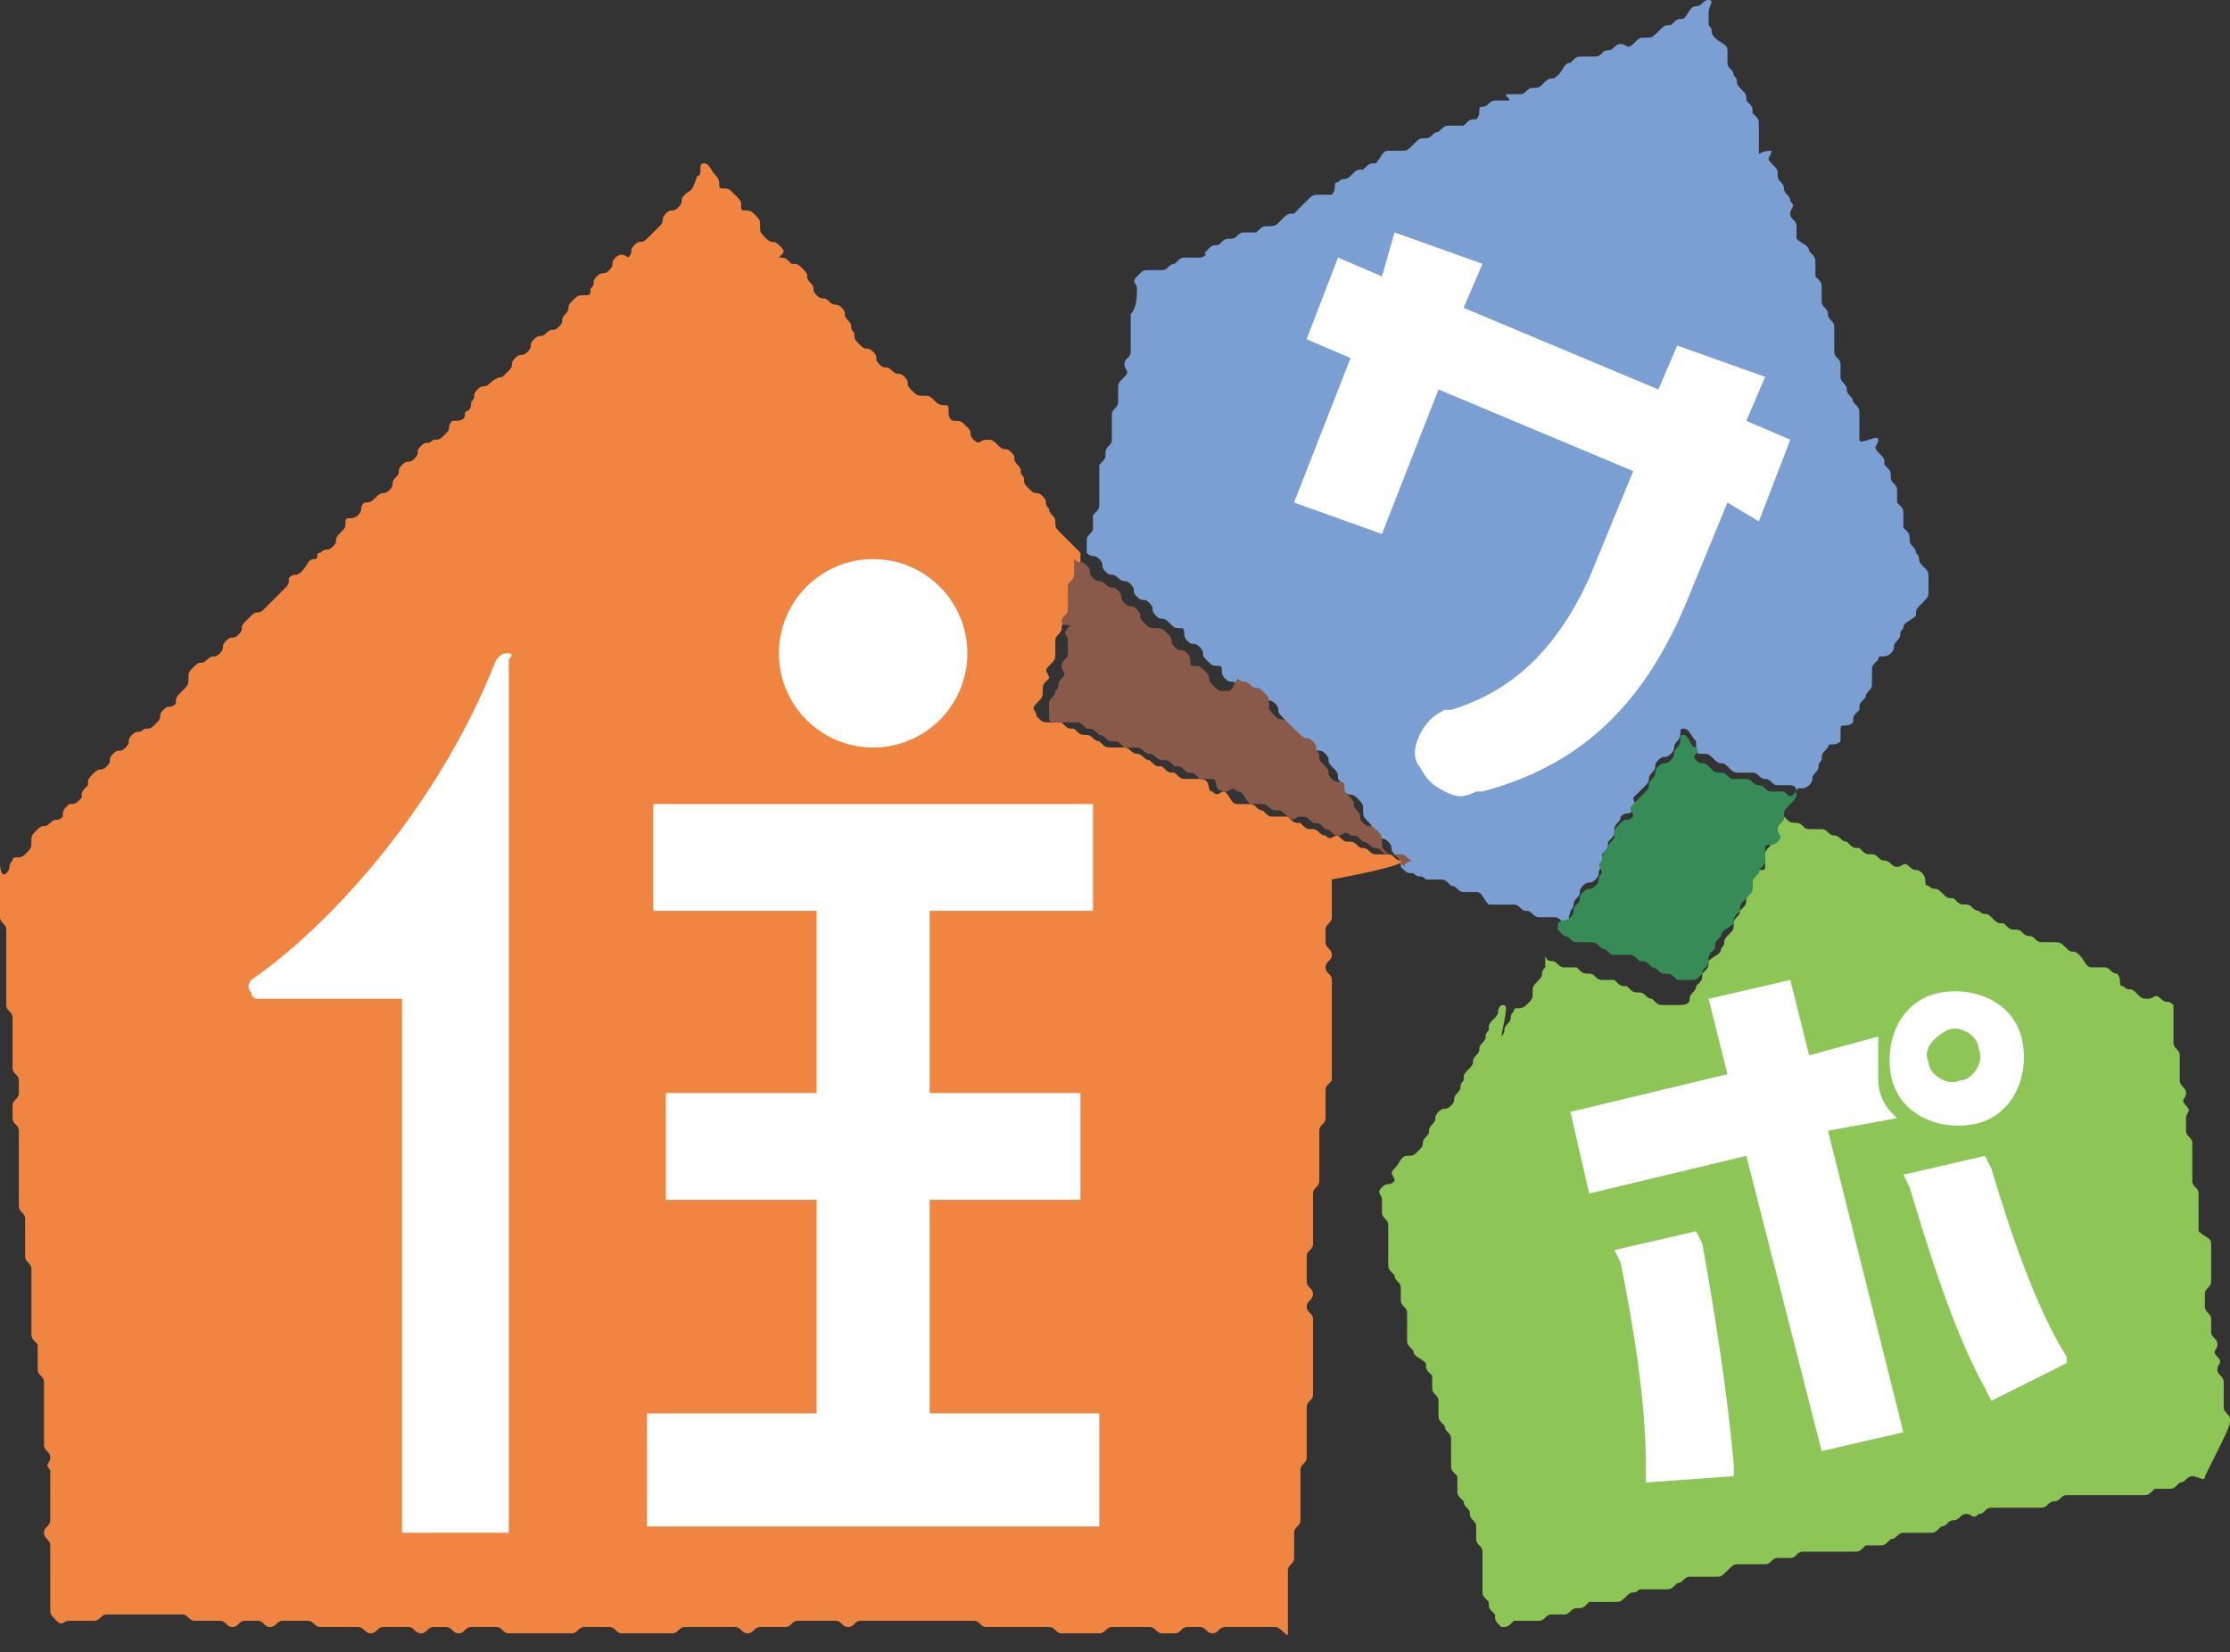 <?xml version="1.0" encoding="utf-8"?>
<!-- Generator: Adobe Illustrator 25.0.0, SVG Export Plug-In . SVG Version: 6.00 Build 0)  -->
<svg version="1.1" id="レイヤー_1" xmlns="http://www.w3.org/2000/svg" xmlns:xlink="http://www.w3.org/1999/xlink" x="0px"
	 y="0px" viewBox="0 0 35.5 26.3" style="enable-background:new 0 0 35.5 26.3;" xml:space="preserve">
<rect x="0" y="0" width="35.5" height="26.3" fill="#333333" stroke="none"/>
<style type="text/css">
	.st0{fill:#7B9FD3;}
	.st1{fill:#F08441;}
	.st2{fill:#8DC556;}
	.st3{fill:#895A49;}
	.st4{fill:#378B56;}
	.st5{fill:#FFFFFF;}
</style>
<g>
	<g>
		<g>
			<path class="st0" d="M25,14.5c0.1-0.1,0-0.1,0.1-0.2s0-0.1,0.1-0.2c0.1-0.1,0.1,0,0.2-0.1c0.1-0.1,0-0.1,0.1-0.2
				c0.1-0.1,0-0.1,0-0.2c0.1-0.1,0.1-0.1,0.1-0.2c0.1-0.1,0.1-0.1,0.1-0.2s0.1-0.1,0.1-0.2c0.1-0.1,0.1,0,0.2-0.1s0-0.1,0-0.2
				c0.1-0.1,0.1-0.1,0.2-0.2s0-0.1,0.1-0.2s0-0.1,0.1-0.2c0.1-0.1,0.1,0,0.2-0.1c0.1-0.1,0-0.1,0.1-0.2c0.1-0.1,0-0.2,0.1-0.2
				c0.1,0,0.1,0.1,0.2,0.2C27,12,27,12,27.1,12c0.1,0,0.1,0,0.2,0.1s0.1,0,0.2,0.1s0.1,0.1,0.2,0.1c0.1,0,0.1,0,0.2,0
				c0.1,0,0.1,0.1,0.2,0.1c0.1,0,0.1,0.1,0.2,0.1c0.1,0,0.1,0,0.2,0c0.1,0,0.1,0.1,0.1,0.1c0,0,0,0,0,0c0-0.1,0.1,0,0.2-0.1
				s0-0.1,0.1-0.2s0-0.1,0.1-0.2c0-0.1,0-0.1,0.1-0.2c0-0.1,0.1,0,0.2-0.1c0-0.1,0-0.1,0-0.2c0-0.1,0.1,0,0.2-0.1
				c0-0.1,0-0.1,0.1-0.2c0-0.1,0-0.1,0.1-0.2c0-0.1,0.1-0.1,0.1-0.2s0-0.1,0-0.2s0-0.1,0.1-0.2c0-0.1,0.1,0,0.2-0.1s0-0.1,0.1-0.2
				s0-0.1,0.1-0.2c0-0.1,0.1-0.1,0.2-0.2c0-0.1,0-0.1,0.1-0.2s0.1-0.1,0.1-0.2s0-0.1,0-0.2c0-0.1,0-0.1-0.1-0.2s0-0.1-0.1-0.2
				c0-0.1-0.1-0.1-0.1-0.2s0-0.1-0.1-0.2c0-0.1,0-0.1,0-0.2c0-0.1,0-0.1-0.1-0.2c0-0.1,0-0.1,0-0.2c0-0.1-0.1-0.1-0.1-0.2
				c0-0.1,0-0.1-0.1-0.2c0-0.1,0-0.1-0.1-0.2s0-0.1,0-0.2S29.6,7.1,29.6,7c0-0.1,0-0.1,0-0.2c0-0.1,0-0.1,0-0.2c0-0.1,0-0.1-0.1-0.2
				c0-0.1-0.1-0.1-0.1-0.2c0-0.1-0.1-0.1-0.1-0.2s0-0.1,0-0.2s-0.1-0.1-0.1-0.2s0-0.1,0-0.2c0-0.1,0-0.1,0-0.2
				c0-0.1-0.1-0.1-0.1-0.2c0-0.1-0.1-0.1-0.1-0.2s0-0.1,0-0.2c0-0.1,0-0.1-0.1-0.2c0-0.1,0-0.1,0-0.2c0-0.1,0-0.1-0.1-0.2
				c0-0.1-0.1-0.1-0.2-0.2c0-0.1,0-0.1,0-0.2s-0.1-0.1-0.1-0.2s0.1-0.1,0-0.2c0-0.1-0.1-0.1-0.1-0.2c0-0.1-0.1-0.1-0.1-0.2
				s0-0.1-0.1-0.2s0-0.1,0-0.2C28,2.4,28,2.5,28,2.4c0-0.1,0-0.1,0-0.2c0-0.1,0-0.1,0-0.2c0-0.1,0-0.1-0.1-0.2c0-0.1,0-0.1-0.1-0.2
				c0-0.1,0-0.1-0.1-0.2s0-0.1-0.1-0.2c0-0.1-0.1-0.1-0.1-0.2c0-0.1,0-0.1,0-0.2c0-0.1-0.1-0.1-0.2-0.2s0-0.1-0.1-0.2
				c0-0.1,0-0.1,0-0.2c0-0.1,0.1-0.2,0-0.2c-0.1,0-0.1,0.1-0.2,0.1s-0.1,0.1-0.2,0.2c-0.1,0-0.1,0-0.2,0.1c-0.1,0-0.1,0-0.2,0.1
				s-0.1,0.1-0.2,0.1c-0.1,0-0.1,0-0.2,0.1s-0.1,0-0.2,0c-0.1,0-0.1,0.1-0.2,0.1c-0.1,0-0.1,0.1-0.2,0.1s-0.1,0-0.2,0
				c-0.1,0-0.1,0-0.2,0.1c-0.1,0-0.1,0.1-0.2,0.2s-0.1,0-0.2,0.1s-0.1,0.1-0.2,0.1c-0.1,0-0.1,0.1-0.2,0.1c-0.1,0-0.1,0-0.2,0
				S24.1,1.6,24,1.6c-0.1,0-0.1,0-0.2,0c-0.1,0-0.1,0.1-0.2,0.1s0,0.1-0.1,0.2c-0.1,0-0.1,0-0.2,0.1c-0.1,0-0.1,0-0.2,0
				c-0.1,0-0.1,0-0.2,0.1c-0.1,0-0.1,0.1-0.2,0.1c-0.1,0-0.1,0-0.2,0.1s-0.1,0.1-0.2,0.1c-0.1,0-0.1,0-0.2,0s-0.1,0.1-0.2,0.2
				c-0.1,0-0.1,0-0.2,0.1c-0.1,0-0.1,0-0.2,0.1s-0.1,0-0.2,0.1c-0.1,0,0,0.1-0.1,0.2c-0.1,0-0.1,0-0.2,0c-0.1,0-0.1,0-0.2,0.1
				s-0.1,0.1-0.2,0.2c-0.1,0-0.1,0-0.2,0.1s-0.1,0.1-0.2,0.1c-0.1,0-0.1,0-0.2,0.1c-0.1,0-0.1,0-0.2,0c-0.1,0-0.1,0.1-0.2,0.1
				c-0.1,0-0.1,0-0.2,0.1c-0.1,0-0.1,0-0.2,0.1S19.4,4,19.3,4c-0.1,0-0.1,0.1-0.2,0.1c-0.1,0-0.1,0-0.2,0c-0.1,0-0.1,0-0.2,0.1
				c-0.1,0-0.1,0.1-0.2,0.1s-0.1,0-0.2,0c-0.1,0-0.1,0-0.2,0.1c-0.1,0.1,0,0.1,0,0.2S18.1,4.9,18,5c0,0.1,0,0.1,0,0.2
				c0,0.1,0,0.1,0,0.2c0,0.1,0,0.1,0,0.2c0,0.1-0.1,0.1-0.1,0.2s0.1,0.1,0,0.2s-0.1,0.1-0.1,0.2s0,0.1,0,0.2c0,0.1-0.1,0.1-0.1,0.2
				s0,0.1,0,0.2c0,0.1,0,0.1,0,0.2c0,0.1-0.1,0.1-0.1,0.2s0,0.1-0.1,0.2c0,0.1,0,0.1,0,0.2c0,0.1,0,0.1,0,0.2c0,0.1,0,0.1,0,0.2
				c0,0.1,0,0.1-0.1,0.2c0,0.1,0,0.1,0,0.2c0,0.1-0.1,0.1-0.1,0.2c0,0.1,0,0.1,0,0.2c0,0,0,0,0,0c0.1,0.1,0.1,0,0.2,0.1
				c0.1,0.1,0,0.1,0.1,0.2s0.1,0,0.2,0.1c0.1,0.1,0.1,0,0.2,0.1c0.1,0.1,0,0.1,0.1,0.2c0.1,0.1,0.1,0,0.2,0.1c0.1,0.1,0,0.1,0.1,0.2
				s0.1,0,0.2,0.1s0.1,0.1,0.2,0.1s0,0.1,0.1,0.2c0.1,0.1,0.1,0,0.2,0.1c0.1,0.1,0,0.1,0.1,0.2c0.1,0.1,0.1,0.1,0.2,0.1
				s0,0.1,0.1,0.2c0.1,0.1,0.1,0,0.2,0.1s0.1,0.1,0.2,0.1s0.1,0,0.2,0.1c0.1,0.1,0.1,0,0.2,0.1c0.1,0.1,0,0.1,0.1,0.2
				s0.1,0.1,0.1,0.2s0.1,0,0.2,0.1c0.1,0.1,0.1,0.1,0.2,0.2c0.1,0.1,0.1,0,0.2,0.1c0.1,0.1,0,0.1,0.1,0.2s0.1,0.1,0.1,0.2
				c0.1,0.1,0,0.1,0.1,0.2s0.1,0,0.2,0.1s0.1,0.1,0.1,0.2s0,0.1,0.1,0.2s0,0.1,0.1,0.2c0.1,0.1,0.1,0,0.2,0.1c0.1,0.1,0,0.1,0.1,0.2
				c0.1,0.1,0.1,0.1,0.1,0.2c0.1,0.1,0.1,0.1,0.2,0.1c0.1,0.1,0.1,0,0.2,0.1c0.1,0,0.1,0,0.2,0c0.1,0,0.1,0,0.2,0.1
				c0.1,0,0.1,0.1,0.2,0.1s0.1,0,0.2,0s0.1,0.1,0.2,0.2c0.1,0,0.1,0,0.2,0c0.1,0,0.1,0,0.2,0c0.1,0,0.1,0.1,0.2,0.1
				c0.1,0,0.1,0.1,0.2,0.1c0.1,0,0.1,0,0.2,0s0.1,0,0.2,0.1c0.1,0,0.1,0,0.2,0.1c0,0,0,0,0,0c0,0,0,0,0-0.1
				C24.9,14.6,25,14.6,25,14.5z"/>
			<path class="st1" d="M22.3,13.7c-0.1,0-0.1-0.1-0.2-0.1c-0.1,0-0.1,0-0.2,0c-0.1,0-0.1-0.1-0.2-0.1s-0.1-0.1-0.2-0.1
				s-0.1,0-0.2-0.1c-0.1,0-0.1,0.1-0.2,0c-0.1,0-0.1-0.1-0.2-0.1c-0.1,0-0.1,0-0.2-0.1c-0.1,0-0.1,0-0.2-0.1c-0.1,0-0.1,0-0.2,0
				s-0.1,0-0.2-0.1c-0.1,0-0.1-0.1-0.2-0.1c-0.1,0-0.1,0-0.2,0c-0.1,0-0.1-0.1-0.2-0.2c-0.1,0-0.1,0.1-0.2,0c-0.1,0,0-0.2-0.2-0.2
				c-0.1,0-0.1,0-0.2,0c-0.1,0-0.1,0-0.2-0.1c-0.1,0-0.1,0-0.2-0.1c-0.1,0-0.1,0-0.2-0.1c-0.1,0-0.1-0.1-0.2-0.1s-0.1-0.1-0.2-0.1
				s-0.1,0-0.2,0c-0.1,0-0.1,0-0.2-0.1c-0.1,0-0.1-0.1-0.2-0.1s-0.1,0-0.2-0.1c-0.1,0-0.1,0-0.2-0.1c-0.1,0-0.1,0-0.2,0
				c-0.1,0-0.1,0-0.2-0.1c0-0.1-0.1-0.1,0-0.2s0.1-0.1,0.1-0.2s0-0.1,0.1-0.2c0-0.1-0.1-0.1,0-0.2s0.1-0.1,0.1-0.2s0-0.1,0-0.2
				c0-0.1,0.1-0.1,0.1-0.2S17,9.9,17,9.8s0.1-0.1,0.1-0.2s0-0.1,0-0.2c0-0.1,0-0.1,0-0.2c0-0.1,0-0.1,0.1-0.2c0-0.1,0-0.1,0-0.2
				c0,0,0,0,0,0c0,0-0.1-0.1-0.1-0.1C17,8.6,17,8.6,16.9,8.5c-0.1-0.1-0.1-0.1-0.1-0.2s-0.1-0.1-0.1-0.2c-0.1-0.1,0-0.1-0.1-0.2
				c-0.1-0.1-0.1,0-0.2-0.1s-0.1-0.1-0.1-0.2c-0.1-0.1,0-0.1-0.1-0.2s0-0.1-0.1-0.2c-0.1-0.1-0.1,0-0.2-0.1s-0.1-0.1-0.2-0.1
				S15.6,7.1,15.5,7c-0.1-0.1,0-0.1-0.1-0.2c-0.1-0.1-0.1-0.1-0.2-0.1s-0.1-0.1-0.1-0.2S15,6.5,14.9,6.4c-0.1-0.1-0.1-0.1-0.2-0.1
				s-0.1,0-0.2-0.1c-0.1-0.1,0-0.1-0.1-0.2c-0.1-0.1-0.1,0-0.2-0.1s-0.1,0-0.2-0.1c-0.1-0.1,0-0.1-0.1-0.2s-0.1,0-0.2-0.1
				s-0.1-0.1-0.1-0.2c-0.1-0.1,0-0.1-0.1-0.2s0-0.1-0.1-0.2c-0.1-0.1-0.1,0-0.2-0.1c-0.1-0.1-0.1,0-0.2-0.1c-0.1-0.1,0-0.1-0.1-0.2
				c-0.1-0.1,0-0.1-0.1-0.2s-0.1-0.1-0.2-0.1c-0.1-0.1-0.1-0.1-0.2-0.1C12.5,4,12.5,4,12.4,3.9c-0.1-0.1-0.1,0-0.2-0.1
				s-0.1-0.1-0.1-0.2s0-0.1-0.1-0.2s-0.2,0-0.2-0.1s0-0.1-0.1-0.2c-0.1-0.1-0.1-0.1-0.2-0.1s0-0.1-0.1-0.2c-0.1-0.1-0.1-0.2-0.2-0.2
				s0,0.2-0.1,0.2C11,3.1,11,3,10.9,3.1c-0.1,0.1,0,0.1-0.1,0.2c-0.1,0.1-0.1,0-0.2,0.1c-0.1,0.1,0,0.1-0.1,0.2s-0.1,0.1-0.2,0.2
				c-0.1,0.1-0.1,0-0.2,0.1s0,0.1-0.1,0.2C10,4.1,9.9,4,9.8,4.1c-0.1,0.1,0,0.1-0.1,0.2s-0.1,0-0.2,0.1c-0.1,0.1,0,0.1-0.1,0.2
				C9.4,4.7,9.4,4.7,9.3,4.7s-0.1,0-0.2,0.1S9.1,4.9,9,5s0,0.1-0.1,0.2c-0.1,0.1-0.1,0-0.2,0.1s-0.1,0-0.2,0.1
				c-0.1,0.1,0,0.1-0.1,0.2c-0.1,0.1-0.1,0-0.2,0.1S8.2,5.8,8.1,5.9S8,6,8,6s-0.1,0-0.2,0.1c-0.1,0.1-0.1,0-0.2,0.1s0,0.1-0.1,0.2
				C7.5,6.6,7.4,6.5,7.4,6.6S7.3,6.7,7.2,6.7c-0.1,0.1,0,0.1-0.1,0.2C7,7,7,7,6.9,7c-0.1,0.1-0.1,0-0.2,0.1s0,0.1-0.1,0.2
				c-0.1,0.1-0.1,0-0.2,0.1c-0.1,0.1,0,0.1-0.1,0.2c-0.1,0.1,0,0.1-0.1,0.2S6.1,7.8,6,7.9C5.9,8,5.9,8,5.8,8c-0.1,0.1,0,0.1-0.1,0.2
				c-0.1,0.1-0.2,0-0.2,0.1C5.5,8.4,5.5,8.4,5.4,8.5s0,0.1-0.1,0.2s-0.1,0-0.2,0.1C5,8.8,5.1,8.9,5,8.9S4.9,9,4.8,9.1
				s-0.1,0-0.2,0.1C4.6,9.3,4.6,9.3,4.5,9.4C4.5,9.4,4.5,9.4,4.4,9.5S4.3,9.6,4.2,9.7s-0.1,0-0.2,0.1S4,9.8,3.9,9.9s0,0.1-0.1,0.2
				c-0.1,0.1-0.1,0-0.2,0.1s0,0.1-0.1,0.2s-0.1,0-0.2,0.1s-0.1,0-0.2,0.1c-0.1,0.1-0.1,0.1-0.1,0.2C3,10.9,3,10.9,2.9,11
				c-0.1,0.1-0.1,0.1-0.1,0.2c-0.1,0.1-0.1,0-0.2,0.1s0,0.1-0.1,0.2s-0.1,0.1-0.2,0.1c-0.1,0.1-0.1,0-0.2,0.1s0,0.1-0.1,0.2
				c-0.1,0.1-0.1,0-0.2,0.1s0,0.1-0.1,0.2s-0.1,0-0.2,0.1c-0.1,0.1-0.1,0.1-0.1,0.2c-0.1,0.1-0.1,0.1-0.1,0.2
				c-0.1,0.1-0.1,0.1-0.2,0.1c-0.1,0.1-0.1,0.1-0.1,0.2c-0.1,0.1-0.1,0-0.2,0.1c-0.1,0.1-0.1,0-0.2,0.1s-0.1,0.1-0.1,0.2
				s0,0.1-0.1,0.2s-0.2,0-0.2,0.1c-0.1,0.1,0,0.1-0.1,0.2S0,13.7,0,13.8S0,13.9,0,14s0,0.1,0,0.2c0,0.1,0,0.1,0,0.2
				c0,0.1,0,0.1,0,0.2c0,0.1,0.1,0.1,0.1,0.2c0,0.1,0,0.1,0,0.2c0,0.1,0,0.1,0,0.2c0,0.1,0,0.1,0,0.2c0,0.1,0,0.1,0,0.2s0,0.1,0,0.2
				c0,0.1,0,0.1,0,0.2c0,0.1,0.1,0.1,0.1,0.2c0,0.1,0,0.1,0,0.2c0,0.1,0,0.1,0,0.2c0,0.1,0,0.1,0,0.2c0,0.1,0,0.1,0,0.2
				c0,0.1,0.1,0.1,0.1,0.2c0,0.1,0,0.1,0,0.2c0,0.1-0.1,0.1-0.1,0.2c0,0.1,0,0.1,0,0.2c0,0.1,0.1,0.1,0.1,0.2s0,0.1,0,0.2
				c0,0.1,0,0.1,0,0.2c0,0.1,0,0.1,0,0.2c0,0.1,0,0.1,0,0.2c0,0.1,0,0.1,0,0.2c0,0.1,0,0.1,0,0.2c0,0.1,0.1,0.1,0.1,0.2
				c0,0.1,0,0.1,0,0.2c0,0.1,0,0.1,0,0.2c0,0.1,0,0.1,0,0.2c0,0.1,0.1,0.1,0.1,0.2c0,0.1,0,0.1,0,0.2c0,0.1,0,0.1,0,0.2s0,0.1,0,0.2
				c0,0.1,0,0.1,0,0.2s0,0.1,0,0.2c0,0.1,0,0.1,0.1,0.2c0,0.1,0,0.1,0,0.2c0,0.1,0,0.1,0,0.2c0,0.1,0.1,0.1,0.1,0.2
				c0,0.1,0,0.1,0,0.2c0,0.1,0,0.1,0,0.2c0,0.1,0,0.1,0,0.2c0,0.1,0,0.1,0,0.2c0,0.1,0,0.1,0,0.2c0,0.1,0.1,0.1,0.1,0.2
				c0,0.1-0.1,0.1,0,0.2c0,0.1,0,0.1,0,0.2c0,0.1,0,0.1,0,0.2c0,0.1,0,0.1,0,0.2c0,0.1,0,0.1,0,0.2c0,0.1-0.1,0.1-0.1,0.2
				c0,0.1,0.1,0.1,0.1,0.2c0,0.1,0,0.1,0,0.2c0,0.1,0,0.1,0,0.2c0,0.1,0,0.1,0,0.2c0,0.1,0,0.1,0,0.2c0,0.1,0,0.1,0,0.2
				c0,0.1,0,0.1,0.1,0.2s0.1,0,0.2,0s0.1,0,0.2,0c0.1,0,0.1,0,0.2,0c0.1,0,0.1-0.1,0.2-0.1c0.1,0,0.1,0,0.2,0c0.1,0,0.1,0,0.2,0
				c0.1,0,0.1,0,0.2,0c0.1,0,0.1,0,0.2,0c0.1,0,0.1,0,0.2,0s0.1,0,0.2,0c0.1,0,0.1,0.1,0.2,0.1c0.1,0,0.1,0,0.2,0c0.1,0,0.1,0,0.2,0
				c0.1,0,0.1,0.1,0.2,0.1c0.1,0,0.1-0.1,0.2-0.1c0.1,0,0.1,0,0.2,0c0.1,0,0.1,0.1,0.2,0.1c0.1,0,0.1-0.1,0.2-0.1c0.1,0,0.1,0,0.2,0
				c0.1,0,0.1,0,0.2,0c0.1,0,0.1,0.1,0.2,0.1c0.1,0,0.1,0,0.2,0c0.1,0,0.1,0,0.2,0c0.1,0,0.1,0,0.2,0c0.1,0,0.1,0.1,0.2,0.1
				s0.1-0.1,0.2-0.1c0.1,0,0.1,0,0.2,0c0.1,0,0.1,0,0.2,0c0.1,0,0.1,0.1,0.2,0.1c0.1,0,0.1-0.1,0.2-0.1c0.1,0,0.1,0,0.2,0
				c0.1,0,0.1,0.1,0.2,0.1c0.1,0,0.1-0.1,0.2-0.1c0.1,0,0.1,0,0.2,0s0.1,0,0.2,0c0.1,0,0.1,0.1,0.2,0.1s0.1,0,0.2,0
				c0.1,0,0.1,0,0.2,0c0.1,0,0.1,0,0.2,0c0.1,0,0.1,0,0.2,0s0.1,0,0.2,0c0.1,0,0.1-0.1,0.2-0.1c0.1,0,0.1,0,0.2,0c0.1,0,0.1,0,0.2,0
				c0.1,0,0.1,0.1,0.2,0.1c0.1,0,0.1,0,0.2,0c0.1,0,0.1,0,0.2,0c0.1,0,0.1,0,0.2,0s0.1,0,0.2,0s0.1-0.1,0.2-0.1s0.1,0,0.2,0
				c0.1,0,0.1,0,0.2,0c0.1,0,0.1,0,0.2,0c0.1,0,0.1,0,0.2,0c0.1,0,0.1,0.1,0.2,0.1c0.1,0,0.1-0.1,0.2-0.1c0.1,0,0.1,0,0.2,0
				c0.1,0,0.1,0,0.2,0c0.1,0,0.1-0.1,0.2-0.1c0.1,0,0.1,0,0.2,0c0.1,0,0.1,0,0.2,0c0.1,0,0.1,0,0.2,0c0.1,0,0.1,0.1,0.2,0.1
				c0.1,0,0.1-0.1,0.2-0.1c0.1,0,0.1,0,0.2,0c0.1,0,0.1,0,0.2,0s0.1,0,0.2,0c0.1,0,0.1,0,0.2,0c0.1,0,0.1,0,0.2,0s0.1,0,0.2,0
				s0.1,0,0.2,0c0.1,0,0.1,0,0.2,0c0.1,0,0.1,0,0.2,0c0.1,0,0.1,0.1,0.2,0.1c0.1,0,0.1,0,0.2,0s0.1,0,0.2,0c0.1,0,0.1,0,0.2,0
				s0.1,0,0.2,0s0.1,0,0.2,0c0.1,0,0.1,0.1,0.2,0.1c0.1,0,0.1,0,0.2,0s0.1,0,0.2,0s0.1,0,0.2,0c0.1,0,0.1-0.1,0.2-0.1s0.1,0,0.2,0
				c0.1,0,0.1,0,0.2,0c0.1,0,0.1,0,0.2,0s0.1,0.1,0.2,0.1s0.1,0,0.2,0c0.1,0,0.1-0.1,0.2-0.1c0.1,0,0.1,0,0.2,0
				c0.1,0,0.1,0.1,0.2,0.1c0.1,0,0.1-0.1,0.2-0.1s0.1,0,0.2,0c0.1,0,0.1,0,0.2,0c0.1,0,0.1,0,0.2,0c0.1,0,0.1,0,0.2,0
				s0.2,0.2,0.2,0.1s0-0.1,0-0.2c0-0.1,0-0.1,0-0.2c0-0.1,0-0.1,0-0.2c0-0.1,0-0.1,0-0.2c0-0.1,0-0.1,0-0.2c0-0.1,0.1-0.1,0.1-0.2
				c0-0.1,0-0.1,0-0.2c0-0.1,0-0.1,0-0.2c0-0.1,0.1-0.1,0.1-0.2s0-0.1,0-0.2c0-0.1,0-0.1,0-0.2c0-0.1,0-0.1,0-0.2c0-0.1,0-0.1,0-0.2
				c0-0.1,0.1-0.1,0.1-0.2c0-0.1,0-0.1,0-0.2c0-0.1,0-0.1,0-0.2c0-0.1,0-0.1,0-0.2c0-0.1,0-0.1,0-0.2c0-0.1,0.1-0.1,0.1-0.2
				c0-0.1,0-0.1,0-0.2c0-0.1,0-0.1,0-0.2c0-0.1,0-0.1,0-0.2c0-0.1,0-0.1,0-0.2c0-0.1,0-0.1,0-0.2c0-0.1,0-0.1,0-0.2
				c0-0.1-0.1-0.1-0.1-0.2s0.1-0.1,0.1-0.2c0-0.1-0.1-0.1-0.1-0.2c0-0.1,0-0.1,0-0.2c0-0.1,0-0.1,0-0.2c0-0.1,0.1-0.1,0.1-0.2
				c0-0.1,0-0.1,0-0.2c0-0.1,0-0.1,0-0.2c0-0.1,0-0.1,0-0.2s0-0.1,0-0.2c0-0.1,0.1-0.1,0.1-0.2c0-0.1,0-0.1,0-0.2c0-0.1,0-0.1,0-0.2
				c0-0.1,0-0.1,0-0.2c0-0.1,0-0.1,0-0.2c0-0.1,0.1-0.1,0.1-0.2c0-0.1,0-0.1,0-0.2c0-0.1,0-0.1,0-0.2c0-0.1,0-0.1,0.1-0.2
				c0-0.1,0-0.1,0-0.2c0-0.1,0-0.1,0-0.2c0-0.1,0-0.1,0-0.2s0-0.1,0-0.2c0-0.1,0-0.1,0-0.2c0-0.1,0-0.1,0-0.2c0-0.1,0-0.1,0-0.2
				c0-0.1,0-0.1,0-0.2c0-0.1-0.1-0.1-0.1-0.2c0-0.1,0.1-0.1,0.1-0.2c0-0.1-0.1-0.1-0.1-0.2c0-0.1,0-0.1,0-0.2c0-0.1,0.1-0.1,0.1-0.2
				c0-0.1,0-0.1,0-0.2c0-0.1,0-0.1,0-0.2c0-0.1,0-0.1,0-0.2c0,0,0,0,0,0c0,0,0,0,0,0C22.3,13.8,22.4,13.7,22.3,13.7z"/>
			<g>
				<path class="st2" d="M35.5,22.6c0-0.1-0.1-0.1-0.1-0.2c0-0.1,0-0.1,0-0.2c0-0.1,0-0.1,0-0.2c0-0.1-0.1-0.1-0.1-0.2
					c0-0.1,0.1-0.1,0-0.2s0-0.1,0-0.2c0-0.1-0.1-0.1-0.1-0.2c0-0.1,0-0.1,0-0.2s-0.1-0.1-0.1-0.2c0-0.1,0-0.1,0-0.2
					c0-0.1,0.1-0.1,0.1-0.2s0-0.1,0-0.2c0-0.1,0-0.1,0-0.2c0-0.1,0-0.1,0-0.2c0-0.1-0.1-0.1-0.2-0.2c0-0.1,0-0.1,0-0.2
					c0-0.1,0-0.1,0-0.2c0-0.1,0-0.1,0-0.2c0-0.1-0.1-0.1-0.1-0.2c0-0.1,0-0.1,0-0.2c0-0.1,0-0.1,0-0.2c0-0.1,0-0.1,0-0.2
					c0-0.1-0.1-0.1-0.1-0.2c0-0.1,0-0.1,0-0.2c0-0.1,0.1-0.1,0-0.2s0-0.1,0-0.2c0-0.1-0.1-0.1-0.1-0.2c0-0.1,0-0.1,0-0.2
					c0-0.1,0-0.1,0-0.2c0-0.1-0.1-0.1-0.1-0.2s0-0.1,0-0.2c0-0.1,0-0.1,0-0.2c0-0.1,0-0.1,0-0.2c-0.1-0.1-0.1,0-0.2-0.1
					s-0.1,0-0.2,0c-0.1,0-0.1,0-0.2-0.1s-0.1,0-0.2-0.1c-0.1,0,0-0.1-0.1-0.2c-0.1,0-0.1-0.1-0.2-0.1s-0.1,0-0.2,0s-0.1-0.1-0.2-0.2
					s-0.1,0-0.2-0.1s-0.1-0.1-0.2-0.1c-0.1,0-0.1,0-0.2,0c-0.1,0-0.1-0.1-0.2-0.1c-0.1,0-0.1-0.1-0.2-0.1c-0.1,0-0.1,0-0.2-0.1
					c-0.1,0-0.1,0-0.2-0.1s-0.1,0-0.2-0.1c-0.1,0-0.1-0.1-0.2-0.1c-0.1,0-0.1,0-0.2-0.1c-0.1,0-0.1,0-0.2-0.1s-0.1,0-0.2-0.1
					c-0.1,0,0-0.1-0.1-0.2s-0.1,0-0.2-0.1s-0.1,0-0.2,0s-0.1-0.1-0.2-0.1c-0.1,0-0.1-0.1-0.2-0.1c-0.1,0-0.1,0-0.2-0.1
					c-0.1,0-0.1,0-0.2-0.1c-0.1,0-0.1-0.1-0.2-0.1c-0.1,0-0.1-0.1-0.2-0.1c-0.1,0-0.1,0-0.2,0s-0.1-0.1-0.2-0.1
					c-0.1,0-0.1,0-0.2-0.1c0,0,0,0,0,0c0,0.1-0.1,0.1-0.1,0.2c0,0.1,0,0.1-0.1,0.2c0,0.1-0.1,0.1-0.1,0.2c0,0.1,0,0.1,0,0.2
					c0,0.1-0.1,0-0.2,0.1s0,0.1,0,0.2s-0.1,0.1-0.1,0.2c0,0.1,0,0.1-0.1,0.2c0,0.1-0.1,0.1-0.1,0.2c0,0.1,0,0.1-0.1,0.2
					s0,0.1-0.1,0.2c0,0.1-0.1,0.1-0.2,0.2c0,0.1,0,0.1-0.1,0.2c0,0.1,0,0.1-0.1,0.2c0,0.1-0.1,0.1-0.1,0.2c0,0.1-0.1,0.1-0.2,0.1
					c-0.1,0-0.1,0-0.2,0c-0.1,0-0.1,0-0.2-0.1c-0.1,0-0.1-0.1-0.2-0.1s-0.1,0-0.2-0.1c-0.1,0-0.1,0-0.2-0.1c-0.1,0-0.1,0-0.2,0
					c-0.1,0-0.1-0.1-0.2-0.1c-0.1,0-0.1,0-0.2-0.1c-0.1,0-0.1,0-0.2,0c-0.1,0-0.1-0.1-0.2-0.1c-0.1,0-0.1-0.1-0.1-0.1
					c0,0,0,0.1,0,0.2c-0.1,0.1,0,0.1-0.1,0.2s-0.1,0.1-0.1,0.2s0,0.1-0.1,0.2c-0.1,0.1-0.2,0-0.2,0.1c-0.1,0.1,0,0.1-0.1,0.2
					c-0.1,0.1,0,0.1-0.1,0.2C24,16,24,16,23.9,16c-0.1,0.1,0,0.1-0.1,0.2s-0.1,0.1-0.1,0.2c-0.1,0.1,0,0.1-0.1,0.2
					c-0.1,0.1,0,0.1-0.1,0.2c-0.1,0.1,0,0.1-0.1,0.2c-0.1,0.1-0.1,0.1-0.1,0.2c-0.1,0.1,0,0.1-0.1,0.2c-0.1,0.1,0,0.1-0.1,0.2
					s-0.1,0-0.2,0.1c-0.1,0.1,0,0.1-0.1,0.2s0,0.1-0.1,0.2c-0.1,0.1,0,0.1-0.1,0.2c-0.1,0.1-0.1,0.1-0.2,0.1s-0.1,0.1-0.2,0.2
					s0,0.1,0,0.2c-0.1,0.1-0.1,0-0.2,0.1c-0.1,0.1,0,0.1,0,0.2c0,0.1,0,0.1,0,0.2c0,0.1,0.1,0.1,0.1,0.2c0,0.1,0,0.1,0,0.2
					c0,0.1,0,0.1,0,0.2c0,0.1,0,0.1,0,0.2c0,0.1,0,0.1,0.1,0.2c0,0.1,0.1,0.1,0.1,0.2c0,0.1,0,0.1,0,0.2c0,0.1,0.1,0.1,0.1,0.2
					c0,0.1,0,0.1,0,0.2c0,0.1,0,0.1,0,0.2c0,0.1,0,0.1,0.1,0.2c0,0.1,0.1,0.1,0.2,0.2c0,0.1,0,0.1,0.1,0.2c0,0.1,0,0.1,0,0.2
					c0,0.1,0.1,0.1,0.1,0.2s0,0.1,0,0.2c0,0.1,0,0.1,0.1,0.2c0,0.1,0.1,0.1,0.1,0.2s0,0.1,0,0.2c0,0.1,0,0.1,0,0.2s0,0.1,0.1,0.2
					c0,0.1,0,0.1,0,0.2s0,0.1,0.1,0.2c0,0.1,0.1,0.1,0.1,0.2s0.1,0.1,0.1,0.2s0,0.1,0,0.2c0,0.1,0.1,0.1,0.1,0.2c0,0.1,0,0.1,0,0.2
					c0,0.1,0,0.1,0,0.2c0,0.1,0,0.1,0,0.2c0,0.1,0,0.1,0.1,0.2c0,0.1,0,0.1,0.1,0.2c0,0.1,0,0.1,0.1,0.2c0.1,0,0.1,0,0.2-0.1
					c0.1,0,0.1,0,0.2,0c0.1,0,0.1,0,0.2,0c0.1,0,0.1-0.1,0.2-0.1s0.1,0,0.2,0c0.1,0,0.1-0.1,0.2-0.1s0.1,0,0.2-0.1
					c0.1,0,0.1,0,0.2,0c0.1,0,0.1,0,0.2,0c0.1,0,0.1,0,0.2-0.1s0.1,0,0.2-0.1c0.1,0,0.1,0,0.2,0c0.1,0,0.1,0,0.2,0
					c0.1,0,0.1,0,0.2-0.1c0.1,0,0.1-0.1,0.2-0.1c0.1,0,0.1,0,0.2,0c0.1,0,0.1,0,0.2,0c0.1,0,0.1,0,0.2-0.1s0.1-0.1,0.2-0.1
					s0.1,0,0.2,0c0.1,0,0.1,0,0.2,0c0.1,0,0.1-0.1,0.2-0.1s0.1,0,0.2,0c0.1,0,0.1-0.1,0.2-0.1c0.1,0,0.1,0,0.2,0c0.1,0,0.1,0,0.2,0
					s0.1,0,0.2,0c0.1,0,0.1,0,0.2,0c0.1,0,0.1,0,0.2-0.1c0.1,0,0.1,0,0.2,0c0.1,0,0.1,0,0.2-0.1c0.1,0,0.1-0.1,0.2-0.1
					c0.1,0,0.1,0,0.2,0c0.1,0,0.1,0,0.2,0c0.1,0,0.1,0,0.2-0.1c0.1,0,0.1-0.1,0.2-0.1c0.1,0,0.1-0.1,0.2-0.1c0.1,0,0.1,0.1,0.2,0
					c0.1,0,0.1-0.1,0.2-0.1s0.1,0,0.2,0c0.1,0,0.1,0,0.2,0c0.1,0,0.1,0,0.2,0c0.1,0,0.1,0,0.2,0c0.1,0,0.1-0.1,0.2-0.1
					c0.1,0,0.1-0.1,0.2-0.1c0.1,0,0.1,0,0.2,0c0.1,0,0.1,0,0.2,0c0.1,0,0.1,0,0.2,0s0.1,0,0.2,0s0.1,0,0.2,0c0.1,0,0.1,0,0.2,0
					c0.1,0,0.1,0,0.2-0.1c0.1,0,0.1,0,0.2,0c0.1,0,0.1,0,0.2-0.1c0.1,0,0.1-0.1,0.2-0.1c0.1,0,0.2,0.1,0.2,0
					C35.5,22.7,35.5,22.7,35.5,22.6z"/>
			</g>
			<path class="st3" d="M22.4,13.8C22.5,13.8,22.5,13.8,22.4,13.8c0,0-0.1,0-0.1-0.1c-0.1-0.1-0.1-0.1-0.2-0.1
				c-0.1-0.1-0.1-0.1-0.1-0.2s0-0.1-0.1-0.2c-0.1-0.1-0.1,0-0.2-0.1c-0.1-0.1,0-0.1-0.1-0.2c-0.1-0.1,0-0.1-0.1-0.2
				s-0.1-0.1-0.1-0.2s-0.1,0-0.2-0.1s0-0.1-0.1-0.2c-0.1-0.1-0.1-0.1-0.1-0.2c-0.1-0.1,0-0.1-0.1-0.2s-0.1,0-0.2-0.1
				c-0.1-0.1-0.1-0.1-0.2-0.2c-0.1-0.1-0.1,0-0.2-0.1c-0.1-0.1-0.1-0.1-0.1-0.2s0-0.1-0.1-0.2s-0.1,0-0.2-0.1
				c-0.1-0.1-0.1,0-0.2-0.1C19.6,11,19.6,11,19.5,11s-0.1,0-0.2-0.1s0-0.1-0.1-0.2c-0.1-0.1-0.1-0.1-0.2-0.1s0-0.1-0.1-0.2
				c-0.1-0.1-0.1,0-0.2-0.1c-0.1-0.1,0-0.1-0.1-0.2s-0.1-0.1-0.2-0.1s-0.1,0-0.2-0.1s0-0.1-0.1-0.2s-0.1,0-0.2-0.1
				c-0.1-0.1,0-0.1-0.1-0.2c-0.1-0.1-0.1,0-0.2-0.1c-0.1-0.1-0.1,0-0.2-0.1c-0.1-0.1,0-0.1-0.1-0.2s-0.1,0-0.2-0.1c0,0,0,0,0,0
				c0,0,0,0,0,0c0,0.1,0,0.1,0,0.2c0,0.1,0,0.1-0.1,0.2c0,0.1,0,0.1,0,0.2c0,0.1,0,0.1,0,0.2c0,0.1-0.1,0.1-0.1,0.2S17.1,9.9,17,10
				S17,10.1,17,10.2s0,0.1,0,0.2c0,0.1-0.1,0.1-0.1,0.2s0.1,0.1,0,0.2s0,0.1-0.1,0.2c0,0.1-0.1,0.1-0.1,0.2s0,0.1,0,0.2
				s0,0.1,0.2,0.1c0.1,0,0.1,0,0.2,0c0.1,0,0.1,0,0.2,0.1c0.1,0,0.1,0,0.2,0.1c0.1,0,0.1,0.1,0.2,0.1s0.1,0,0.2,0.1
				c0.1,0,0.1,0,0.2,0c0.1,0,0.1,0.1,0.2,0.1s0.1,0.1,0.2,0.1s0.1,0,0.2,0.1c0.1,0,0.1,0,0.2,0.1c0.1,0,0.1,0,0.2,0.1
				c0.1,0,0.1,0,0.2,0c0.1,0,0,0.2,0.2,0.2c0.1,0,0.1-0.1,0.2,0c0.1,0,0.1,0.1,0.2,0.2c0.1,0,0.1,0,0.2,0c0.1,0,0.1,0.1,0.2,0.1
				c0.1,0,0.1,0,0.2,0.1s0.1,0,0.2,0c0.1,0,0.1,0,0.2,0.1c0.1,0,0.1,0,0.2,0.1c0.1,0,0.1,0.1,0.2,0.1c0.1,0,0.1-0.1,0.2,0
				c0.1,0,0.1,0,0.2,0.1c0.1,0,0.1,0.1,0.2,0.1s0.1,0.1,0.2,0.1s0.1,0,0.2,0c0.1,0,0.1,0.1,0.2,0.1C22.4,13.7,22.3,13.8,22.4,13.8z"
				/>
			<path class="st4" d="M28.4,12.6c-0.1,0-0.1,0-0.2,0s-0.1-0.1-0.2-0.1c-0.1,0-0.1-0.1-0.2-0.1c-0.1,0-0.1,0-0.2,0
				c-0.1,0-0.1-0.1-0.2-0.1c-0.1,0-0.1,0-0.2-0.1s-0.1,0-0.2-0.1S27.1,12,27,11.9c-0.1,0-0.1-0.2-0.2-0.2c-0.1,0,0,0.1-0.1,0.2
				c-0.1,0.1,0,0.1-0.1,0.2c-0.1,0.1-0.1,0-0.2,0.1c-0.1,0.1,0,0.1-0.1,0.2c-0.1,0.1,0,0.1-0.1,0.2s-0.1,0.1-0.2,0.2s0,0.1,0,0.2
				c-0.1,0.1-0.1,0-0.2,0.1s-0.1,0.1-0.1,0.2s-0.1,0.1-0.1,0.2c-0.1,0.1-0.1,0.1-0.1,0.2c-0.1,0.1,0,0.1,0,0.2
				c-0.1,0.1,0,0.1-0.1,0.2c-0.1,0.1-0.1,0-0.2,0.1c-0.1,0.1,0,0.1-0.1,0.2c-0.1,0.1,0,0.1-0.1,0.2c-0.1,0.1-0.1,0-0.2,0.1
				c0,0,0,0,0,0.1c0,0,0.1,0.1,0.1,0.1c0.1,0,0.1,0.1,0.2,0.1c0.1,0,0.1,0,0.2,0c0.1,0,0.1,0,0.2,0.1c0.1,0,0.1,0.1,0.2,0.1
				c0.1,0,0.1,0,0.2,0c0.1,0,0.1,0,0.2,0.1c0.1,0,0.1,0,0.2,0.1c0.1,0,0.1,0.1,0.2,0.1s0.1,0,0.2,0.1c0.1,0,0.1,0,0.2,0
				c0.1,0,0.1,0,0.2-0.1c0-0.1,0.1-0.1,0.1-0.2c0-0.1,0-0.1,0.1-0.2c0-0.1,0-0.1,0.1-0.2c0-0.1,0.1-0.1,0.2-0.2c0-0.1,0-0.1,0.1-0.2
				c0-0.1,0-0.1,0.1-0.2s0.1-0.1,0.1-0.2c0-0.1,0-0.1,0.1-0.2c0-0.1,0.1-0.1,0.1-0.2c0-0.1,0-0.1,0-0.2s0.1,0,0.2-0.1s0-0.1,0-0.2
				c0-0.1,0.1-0.1,0.1-0.2c0-0.1,0-0.1,0.1-0.2s0.1-0.1,0.1-0.2C28.5,12.7,28.5,12.7,28.4,12.6z"/>
			<path class="st5" d="M28,8.3L28.5,7l-0.7-0.3L28.1,6l-1.4-0.5l-0.3,0.7l-3.1-1.3l0.3-0.7l-1.4-0.5L22,4.4l-0.7-0.3l-0.5,1.3
				l0.7,0.3L20.6,8l1.4,0.5l0.9-2.3L26,7.5l-0.7,1.7c-0.5,1.1-1.2,1.8-2.2,2.1l-0.1,0c-0.2,0.1-0.3,0.2-0.4,0.4
				c-0.1,0.2-0.1,0.4,0,0.5c0.1,0.2,0.2,0.3,0.4,0.4c0.2,0.1,0.3,0.1,0.5,0l0.1,0c1.5-0.4,2.5-1.3,3.2-2.9l0.7-1.7L28,8.3z"/>
			<g>
				<polygon class="st5" points="14.8,22.5 14.8,19.1 17.2,19.1 17.2,17.4 14.8,17.4 14.8,14.5 17.4,14.5 17.4,12.8 10.4,12.8 
					10.4,14.5 13,14.5 13,17.4 10.6,17.4 10.6,19.1 13,19.1 13,22.5 10.3,22.5 10.3,24.3 17.5,24.3 17.5,22.5 				"/>
				<circle class="st5" cx="13.9" cy="10.4" r="1.5"/>
			</g>
			<g>
				<path class="st5" d="M32.9,21.6L32.9,21.6c-0.5-0.8-0.9-2-1.2-3l-0.1-0.2l-1.3,0.3l0.1,0.2c0.3,1,0.7,2.3,1.2,3.2l0.1,0.2
					l1.2-0.6L32.9,21.6z"/>
				<path class="st5" d="M27.1,19.8L27,19.6l-1.3,0.3l0.1,0.2l0,0c0.2,1,0.4,2.2,0.4,3.2v0.3l1.4-0.1v-0.2
					C27.5,22.2,27.3,20.9,27.1,19.8z"/>
				<path class="st5" d="M30.2,17.8l-0.1-0.1c-0.1-0.1-0.2-0.3-0.2-0.5c0-0.2,0-0.3,0-0.5l0-0.2l-1.1,0.3l-0.3-1.2l-1.3,0.3l0.3,1.2
					L25,17.7l0.3,1.3l2.5-0.6l1.2,4.7l1.3-0.3L29.1,18L30.2,17.8z"/>
				<path class="st5" d="M31.4,17.9c0.6-0.1,0.9-0.7,0.8-1.3s-0.7-0.9-1.3-0.8s-0.9,0.7-0.8,1.3S30.8,18,31.4,17.9z M31,16.4
					c0.2-0.1,0.5,0.1,0.5,0.3c0.1,0.2-0.1,0.5-0.3,0.5c-0.2,0.1-0.5-0.1-0.5-0.3C30.6,16.7,30.8,16.5,31,16.4z"/>
			</g>
			<path class="st5" d="M8.1,10.4c-0.1,0-0.1,0-0.2,0.1c-0.9,2.3-2.6,4.2-3.9,5.1c0,0-0.1,0.1,0,0.2c0,0.1,0.1,0.1,0.1,0.1h2.3v8.5
				h1.7V10.5C8.2,10.4,8.1,10.4,8.1,10.4z"/>
		</g>
	</g>
</g>
</svg>
